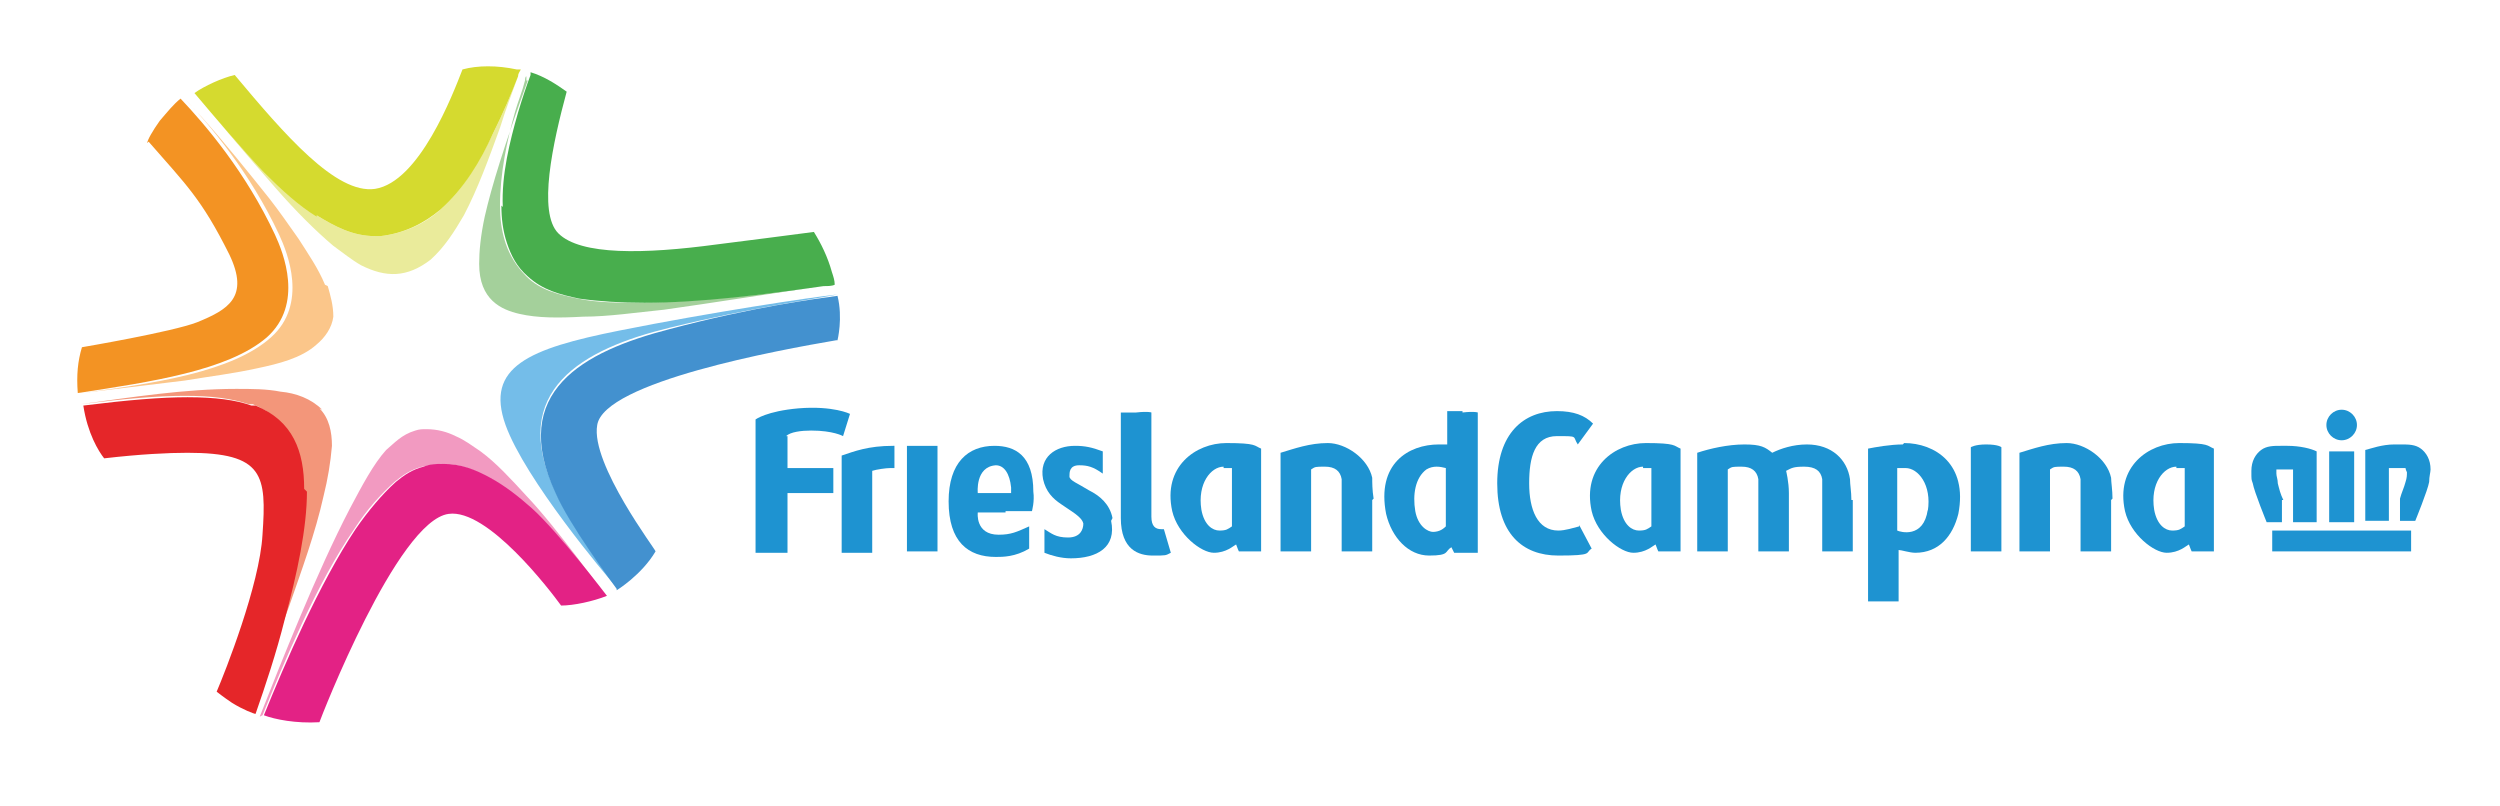 <?xml version="1.0" encoding="UTF-8"?>
<svg id="Laag_1" xmlns="http://www.w3.org/2000/svg" xmlns:xlink="http://www.w3.org/1999/xlink" version="1.1" viewBox="0 0 180 58">
  <!-- Generator: Adobe Illustrator 29.5.1, SVG Export Plug-In . SVG Version: 2.1.0 Build 141)  -->
  <defs>
    <style>
      .st0 {
        mask: url(#mask);
      }

      .st1 {
        fill: #4391cf;
      }

      .st1, .st2, .st3, .st4, .st5, .st6, .st7, .st8, .st9, .st10, .st11, .st12, .st13, .st14, .st15, .st16 {
        fill-rule: evenodd;
      }

      .st2 {
        fill: #f3967a;
      }

      .st3 {
        fill: #f29ac1;
      }

      .st4 {
        fill: #fff;
      }

      .st5 {
        fill: #1e93d1;
      }

      .st6 {
        fill: #eaeb9b;
      }

      .st7 {
        fill: #74bde9;
      }

      .st8 {
        fill: #e52629;
      }

      .st9 {
        fill: #e32285;
      }

      .st17 {
        mask: url(#mask-1);
      }

      .st10 {
        fill: #fbc68a;
      }

      .st11 {
        fill: #d5da2f;
      }

      .st12 {
        fill: #48ae4d;
      }

      .st13 {
        fill: #11447e;
      }

      .st18 {
        fill: #ab1926;
      }

      .st14 {
        fill: #a4d09b;
      }

      .st19 {
        display: none;
      }

      .st15 {
        fill: #f39323;
      }

      .st20 {
        fill: #1b1a1a;
      }

      .st16 {
        fill: #98172e;
      }
    </style>
    <mask id="mask" x="104.6" y="5.2" width="11.8" height="8.4" maskUnits="userSpaceOnUse">
      <g id="mask-21" data-name="mask-2">
        <polygon id="path-11" data-name="path-1" class="st4" points="104.6 5.2 116.4 5.2 116.4 13.6 104.6 13.6 104.6 5.2"/>
      </g>
    </mask>
    <mask id="mask-1" x="26.5" y="46.4" width="62" height="6.3" maskUnits="userSpaceOnUse">
      <g id="mask-41" data-name="mask-4">
        <polygon id="path-31" data-name="path-3" class="st4" points="26.5 46.4 88.6 46.4 88.6 52.8 26.5 52.8 26.5 46.4"/>
      </g>
    </mask>
  </defs>
  <g class="st19">
    <g id="mask-4">
      <polygon id="path-3" class="st4" points="26.5 46.4 88.6 46.4 88.6 52.8 26.5 52.8 26.5 46.4"/>
    </g>
    <g id="mask-2">
      <polygon id="path-1" class="st4" points="104.6 5.2 116.4 5.2 116.4 13.6 104.6 13.6 104.6 5.2"/>
    </g>
    <g id="CRV-OMNI-components">
      <g id="_x5F_CRV-OMNI-_x2F_-_xD83D__xDCF1_-Footer-corporate">
        <g id="Logo">
          <path id="Fill-1" class="st13" d="M43,23.9c0-6.7,5.2-10.8,11.1-10.8s5.5.8,7.3,2.1v4.7c-1.7-1.4-3.9-2.4-6.3-2.4s-6.1,2.2-6.1,6.4,2.6,6.4,6.1,6.4,4.7-1,6.3-2.4v4.7c-1.7,1.3-4.4,2.1-7.3,2.1-6,0-11.1-4.1-11.1-10.8"/>
          <path id="Fill-3" class="st16" d="M83.2,34.2h-6.1l-5.4-7.9h-1.5v7.9h-5.6V13.6h9.4c5,0,7.2,3,7.2,6.4s-1.5,5-4,5.8l6,8.5ZM72.6,22.7c2.1,0,3.1-1,3.1-2.7s-1-2.8-3.1-2.8h-2.4v5.5h2.4Z"/>
          <polygon id="Fill-5" class="st13" points="93 23.6 97.4 13.5 103.4 13.5 93.2 34.2 92.3 34.2 82.1 13.5 88.7 13.5 93 23.6"/>
          <path id="Fill-7" class="st13" d="M124.8,8.2s1.2,1.7,2.9,4c1.4-1.1,2.4-3,2.4-5.1v-1.4s-2.9,1.5-5.5,2.3c0,0,.1.2.2.2"/>
          <path id="Fill-9" class="st16" d="M136.4,27c-1,5.9-5.8,7.1-8.7,7.2h-28.8l28.2-7.2-7.6-16.4c-3.2-6.5-9.2-3.2-9.2-3.2,7.1-4.5,11.2-.3,13,2,0,0,13,17.7,13,17.7"/>
          <g id="Group-13">
            <g class="st0">
              <path id="Fill-11" class="st13" d="M112.8,9.5c1.9,1,2.9,2,3.6,4.1h-7.4c-2.9-.4-4.8-3.7-4.3-7l.2-1.4s7.1,3.9,7.9,4.3"/>
            </g>
          </g>
          <polygon id="Fill-14" class="st16" points="91 46.5 94.1 49.6 91 52.7 92.9 52.7 96 49.6 92.9 46.5 91 46.5"/>
          <g id="Group-18">
            <g class="st17">
              <path id="Fill-16" class="st13" d="M29.9,52.7c1.2,0,1.8-.7,1.8-1.7s-.5-1.4-1.2-1.5c.6-.1,1.1-.6,1.1-1.4s-.6-1.6-1.8-1.6h-3.2v6.1h3.3ZM29.5,49h-1.6v-1.3h1.6c.4,0,.7.3.7.7s-.3.7-.7.7h0ZM29.5,51.5h-1.7v-1.4h1.7c.5,0,.8.3.8.7s-.3.7-.8.7h0ZM37,52.7v-1.1h-3v-1.4h3v-1.1h-3v-1.3h3v-1.1h-4.3v6.1h4.3ZM40.7,52.7v-5h1.8v-1.1h-4.9v1.1h1.8v5h1.3ZM46.1,52.7v-5h1.8v-1.1h-4.9v1.1h1.8v5h1.3ZM53,52.7v-1.1h-3v-1.4h3v-1.1h-3v-1.3h3v-1.1h-4.3v6.1h4.3ZM59,52.7l-1.4-2.3c.7-.2,1.3-.7,1.3-1.8s-.8-2-2.1-2h-2.9v6.1h1.3v-2.2h1l1.2,2.2h1.5ZM56.7,49.3h-1.4v-1.7h1.4c.5,0,.9.3.9.8s-.4.8-.9.8h0ZM65.3,52.8c1.4,0,2.1-.7,2.6-1.5l-1.1-.5c-.3.5-.8.9-1.4.9-1.1,0-1.9-.9-1.9-2s.8-2,1.9-2,1.2.4,1.4.9l1.1-.6c-.4-.8-1.2-1.5-2.6-1.5s-3.3,1.3-3.3,3.2,1.4,3.2,3.3,3.2h0ZM71.5,52.8c1.9,0,3.2-1.3,3.2-3.2s-1.4-3.2-3.2-3.2-3.2,1.3-3.2,3.2,1.4,3.2,3.2,3.2h0ZM71.5,51.6c-1.1,0-1.9-.9-1.9-2s.7-2,1.9-2,1.9.9,1.9,2-.7,2-1.9,2h0ZM81.6,52.7l1.7-6.1h-1.5l-1.1,4.4-1.2-4.4h-1l-1.2,4.4-1.1-4.4h-1.5l1.8,6.1h1.4l1.1-4.2,1.1,4.2h1.4ZM86.1,52.8c1.7,0,2.5-.8,2.5-2,0-2.3-3.5-1.6-3.5-2.6s.3-.6.9-.6,1.3.2,1.8.7l.7-1c-.6-.6-1.4-.9-2.4-.9-1.4,0-2.3.8-2.3,1.9,0,2.3,3.5,1.6,3.5,2.6s-.3.7-1.1.7-1.5-.4-1.9-.8l-.7,1c.6.6,1.4,1,2.6,1h0Z"/>
            </g>
          </g>
          <path id="Fill-19" class="st13" d="M101.9,52.7c1.2,0,1.8-.7,1.8-1.7s-.5-1.4-1.2-1.5c.6-.1,1.1-.6,1.1-1.4s-.6-1.6-1.8-1.6h-3.2v6.1h3.3ZM101.5,49h-1.6v-1.3h1.6c.4,0,.7.3.7.7s-.3.7-.7.7h0ZM101.6,51.5h-1.7v-1.4h1.7c.5,0,.8.3.8.7s-.3.7-.8.7h0ZM109,52.7v-1.1h-3v-1.4h3v-1.1h-3v-1.3h3v-1.1h-4.3v6.1h4.3ZM112.8,52.7v-5h1.8v-1.1h-4.9v1.1h1.8v5h1.3ZM118.1,52.7v-5h1.8v-1.1h-4.9v1.1h1.8v5h1.3ZM125.1,52.7v-1.1h-3v-1.4h3v-1.1h-3v-1.3h3v-1.1h-4.3v6.1h4.3ZM131.1,52.7l-1.4-2.3c.7-.2,1.3-.7,1.3-1.8s-.8-2-2.1-2h-2.9v6.1h1.3v-2.2h1l1.2,2.2h1.5ZM128.8,49.3h-1.4v-1.7h1.4c.5,0,.9.3.9.8s-.4.8-.9.8h0ZM138.3,52.7v-1.1h-2.6v-5h-1.3v6.1h3.9ZM139.2,52.7h1.3v-6.1h-1.3v6.1ZM143,52.7v-2.5h3v-1.1h-3v-1.3h3v-1.1h-4.3v6.1h1.3ZM151.3,52.7v-1.1h-3v-1.4h3v-1.1h-3v-1.3h3v-1.1h-4.3v6.1h4.3Z"/>
        </g>
      </g>
    </g>
  </g>
  <g class="st19">
    <path class="st18" d="M15.9,16.5c.8.2,1.6.4,2.6.8,1.1.6.8,1.5-.9,2.9-.8-.6-1.7-1.2-2.6-1.6,2.1-1.7.7-2.1,0-2.2h0c.3,0,.7,0,1,.1h0ZM3.6,24.2c-.9-.2-1.6-.5-1.1-1.6.3-.4.7-1,1-1.5.6-.7.7-.8,1.3-1.5-.9.9-.8,1.4.3,1.6-.6.9-1.1,1.8-1.5,2.8ZM22.4,19.7c.9.9,1,1,1.4,1.6l.3.4c1.3,2.4-6.7,7-15.5,8.9-.2-1.1-.4-1.9-.5-3.3,8.2-1.8,15.6-6.2,13.6-8.2l.7.6h0ZM2.5,30.8c-1.1-.3-1.6-.5-1.7-1.3v-.4c0-1.3,0-1.3.2-2.1,0-.3.1-.7.2-1,0,.3-.2,1.1,1.5,1.4-.2,1.1-.3,2.2-.2,3.3h0ZM25.8,25.1c.4,1.3.4,1.4.6,2.4v.4c0,3.3-11.5,8.6-19.7,9.1-.5-.9-.8-1.6-1.3-3,8.8-.6,21.1-6.4,20.2-9.6l.2.6h0ZM3.2,34.5c.3.8.6,1.6,1,2.3-.9-.2-1.2-.4-1.6-.9-.7-1.2-.7-1.3-1.2-2.5l-.2-.8c.3.6.6.8,1.8,1.1,0,.2.2.5.2.7ZM26.3,31.8c-.3,1.2-.3,1.3-.6,2l-.3.8c-1.3,2.5-5.1,3.8-7.4,4.7-.2-.6-.3-1.1-.5-2.1,5.2-2,8.5-4.2,8.9-5.9v.5c-.1,0-.1,0-.1,0ZM8.3,40.9c-.4-.1-.5-.1-.9-.3h-.1c-1.1-.8-1.1-.8-1.7-1.3-.3-.3-.6-.6-.9-.8.4.3.6.4,1.3.6.7.7,1.5,1.3,2.3,1.8h0Z"/>
    <path class="st20" d="M35.7,34c-2.2-1.9-2.7-4.3-2.7-6.5s.5-4.1,2.6-6c1.6-1.5,3.7-2.3,6.9-2.3s2.2,0,3.2.2c.8.1,1.5.3,2.2.4.2,0,.3.1.3.3s0,.4-.1,1.2c0,.7,0,1.9,0,2.4,0,.3,0,.5-.3.5s-.2-.2-.2-.5c0-.8-.3-1.5-.9-2-.7-.8-2.4-1.3-4.4-1.3s-3.1.5-4.1,1.3c-1.6,1.5-2,3.6-2,5.7,0,5.2,4,7.8,6.9,7.8s3.1-.2,4-1.2c.4-.4.6-1,.8-1.5,0-.3.1-.4.3-.4s.2.2.2.3c0,.3-.3,2.2-.5,2.9-.1.4-.2.5-.6.6-.9.4-2.5.5-3.9.5-3,.1-5.5-.5-7.5-2.3h0ZM49.1,27.8c0-3.7,2.5-8.6,9-8.6s8.8,3.2,8.8,8.2-3.5,9-9.1,9c-6.3,0-8.8-4.7-8.8-8.6h0ZM63.9,28.2c0-4.9-2.8-7.9-6.4-7.9s-5.4,1.4-5.4,6.8,2.5,8.2,6.7,8.2,5.1-.8,5.1-7.1ZM70.4,33.1c0,1.7.3,2.3.8,2.4.4.1.8.2,1.1.2s.4,0,.4.2-.2.2-.5.2c-1.4,0-2.3,0-2.7,0s-1.2,0-2.4,0-.5,0-.5-.2.1-.2.3-.2c.3,0,.7,0,1-.1.6-.2.6-.8.7-2.7l.2-12.9c0-.4,0-.8.3-.8s.4.3.8.7c.3.3,3.6,3.8,6.8,7,1.5,1.5,4.4,4.6,4.8,5h.1l-.2-9.8c0-1.3-.2-1.7-.8-2-.3-.1-.8-.1-1.1-.1s-.4,0-.4-.2c0-.2.2-.2.6-.2,1.1,0,2.2,0,2.6,0s1.1,0,2.2,0,1.8,0,1.8.2-1.5.2-1.7.2-.4,0-.6,0c-.6.2-.8.6-.8,1.9l-.2,13.8c0,.5,0,.7-.3.7s-.5-.2-.8-.5c-1.4-1.3-4.2-4.2-6.5-6.4-2.4-2.4-4.8-5.1-5.2-5.5h0l.3,9.2h0Z"/>
    <path class="st20" d="M86.9,25.9c0-3.3,0-3.9,0-4.6,0-.8-.2-1.1-.9-1.2-.2,0-.5,0-.9,0s-2,0-2-.2,1.7-.2,2.1-.2c1.2,0,2.5,0,3.1,0s2,0,3.4,0c2.7,0,6.4,0,8.8,2.5,1.1,1.1,2.1,3,2.1,5.6s-1.2,4.9-2.4,6.1c-1,1-3.3,2.6-7.3,2.6s-1.7,0-2.5-.1-1.6-.1-2.2-.1-.7,0-1.2,0c-.5,0-1.1,0-1.5,0s-.4,0-.4-.2,0-.2.3-.2.6,0,.8,0c.4,0,.5-.6.6-1.2.1-.9.1-2.6.1-4.7v-3.9h0ZM89.7,28.3c0,2.3,0,4,0,4.4,0,.5,0,1.4.2,1.7.3.4,1.1.9,2.9.9s3.7-.4,5-1.6c1.4-1.2,1.8-3.2,1.8-5.4s-1.2-4.6-2.1-5.5c-2-1.9-4.5-2.2-6.2-2.2s-1.2,0-1.4.2c-.2,0-.3.2-.3.4,0,.8,0,2.6,0,4.4v2.8h0ZM104,27.8c0-3.7,2.5-8.6,9-8.6s8.8,3.2,8.8,8.2-3.5,9-9.1,9c-6.3,0-8.8-4.7-8.8-8.6h0ZM118.8,28.2c0-4.9-2.8-7.9-6.4-7.9s-5.4,1.4-5.4,6.8,2.5,8.2,6.7,8.2,5.1-.8,5.1-7.1Z"/>
    <path class="st20" d="M123.5,25.9c0-3.3,0-3.9,0-4.6,0-.8-.2-1.1-.9-1.2-.3,0-.6,0-.9,0-.2,0-.4,0-.4-.2s.2-.2.5-.2c1.2,0,2.5,0,3,0,.8,0,2.4,0,3.1,0,1.4,0,2.9.1,4,.9.6.4,1.5,1.5,1.5,3s-.7,3.1-2.9,4.9c1.9,2.4,3.5,4.4,4.7,5.8,1.2,1.3,2.1,1.4,2.4,1.5.2,0,.4,0,.6,0s.3,0,.3.2c0,.2-.2.2-.4.2h-2.1c-1.2,0-1.8-.1-2.3-.4-.9-.5-1.8-1.5-3-3.2-.9-1.2-1.9-2.7-2.2-3-.1-.2-.3-.2-.4-.2h-1.9c-.1,0-.2,0-.2.1v.3c0,2,0,3.8.1,4.7,0,.6.2,1.1.9,1.2.3,0,.8,0,1.1,0s.3,0,.3.2c0,.2-.2.2-.4.2-1.3,0-2.9,0-3.2,0s-1.8,0-2.7,0-.4,0-.4-.2,0-.2.3-.2.6,0,.8,0c.4,0,.5-.6.6-1.2.1-.9.1-2.6.1-4.7v-3.8h0ZM126.1,27.6c0,.2,0,.3.2.4.5.2,1.1.2,1.7.2.9,0,1.2,0,1.6-.4.6-.5,1.3-1.5,1.3-3.3,0-3.1-2-4-3.3-4s-.9,0-1.2,0c-.2,0-.2.1-.2.3v6.7Z"/>
    <path class="st18" d="M143.2,24.7c.7,0,1.3.1,1.8.3.5.2.8.4,1,.8s.3.6.4.8c0,.2.1.4.1.7v6.1c0,.4,0,.7-.2,1s-.3.6-.5.9c-.2.3-.6.5-1.1.7s-1.1.2-1.8.2-1.5-.1-2.3-.3v-1.1c.7.2,1.4.3,2.2.3s1,0,1.3-.1c.4-.1.6-.2.8-.4.2-.2.3-.3.3-.5,0-.2,0-.4,0-.6v-.8c-.6.2-1.3.3-1.9.3-.4,0-.7,0-1-.1-.3,0-.6-.2-1-.4s-.6-.4-.9-.7c-.2-.3-.4-.7-.6-1.1s-.2-1-.2-1.7.1-1.6.3-2.2.5-1,.9-1.3c.3-.3.7-.4,1.1-.6.3-.1.7-.2,1.1-.2h0ZM145.3,31.4v-4.2c0-.9-.7-1.4-2-1.4s-.5,0-.8.1-.5.2-.7.4c-.3.2-.4.5-.6,1-.1.4-.2,1-.2,1.6s0,1.1.2,1.5.3.7.6.9c.3.2.5.3.8.4.3,0,.5.1.9.1.7,0,1.3-.1,1.9-.4h0ZM152.7,25.8c-.9,0-1.9.2-2.8.4v6.8h-1.2v-7.5c1.2-.5,2.5-.8,4-.8v1.1ZM156.2,24.9c.4-.1.9-.2,1.3-.2s.9,0,1.3.2c.4.1.8.3,1.2.6.4.3.7.7.9,1.3s.3,1.3.3,2.1-.1,1.5-.3,2.1-.5,1-.9,1.3c-.4.3-.8.5-1.2.6s-.9.2-1.3.2-.9,0-1.3-.2-.8-.3-1.2-.6c-.4-.3-.7-.7-.9-1.3-.3-.6-.4-1.3-.4-2.1s.1-1.5.3-2.1c.2-.6.5-1,.9-1.3.4-.3.8-.5,1.2-.6ZM155.5,31.3c.4.5,1.1.8,2,.8s1.6-.2,2-.7c.4-.5.6-1.3.6-2.4s-.2-1.9-.6-2.4c-.4-.5-1.1-.7-2-.7s-1.6.3-2,.8c-.4.5-.6,1.3-.6,2.4s.2,1.8.6,2.3h0ZM169,24.9h1.2v4.7c0,1.1-.3,2-.9,2.6s-1.4.9-2.5.9-1.9-.3-2.5-.9c-.6-.6-.9-1.5-.9-2.6v-4.7h1.2v4.8c0,.8.2,1.4.5,1.8s.9.6,1.7.6,1.3-.2,1.7-.6.5-1,.5-1.8v-4.8h0ZM175.7,24.7c.3,0,.6,0,.9,0s.6.2.9.4.6.4.9.7c.2.3.4.7.6,1.3.2.5.3,1.2.3,1.9s-.1,1.5-.3,2.1c-.2.6-.5,1-.9,1.3s-.8.5-1.2.6c-.4.1-.8.2-1.3.2-.7,0-1.4-.1-2-.3v3.2h-1.2v-8.8c0-.2,0-.4.1-.7s.2-.5.4-.8c.2-.3.5-.6,1-.8s1.1-.3,1.8-.3h0ZM175.5,32c.9,0,1.6-.2,1.9-.7.4-.5.6-1.2.6-2.3s0-1.2-.2-1.7c-.2-.5-.4-.8-.6-1s-.5-.3-.8-.4-.5-.1-.8-.1c-1.5,0-2.2.5-2.2,1.5v4.4c.6.3,1.3.4,2,.4Z"/>
  </g>
  <path class="st14" d="M38,5.8c-1.7,4.7-2.6,7.6-3.1,9.8-.3,1.4-.4,2.5-.4,3.4,0,2.6,1.6,3.3,2.9,3.6,1.3.3,2.8.3,4.6.2,1.8,0,3.8-.3,5.8-.5,2.9-.4,8.6-1.3,11.4-1.7-4.1.6-8.9,1.1-12.9,1.2-1.7,0-3.3,0-4.7-.3-1.4-.3-2.7-.6-3.7-1.6-.7-.7-1.2-1.5-1.5-2.4-.3-.9-.4-1.8-.4-2.7,0-2.3.5-4.7,1.1-6.8.2-.7.5-1.4.7-2.2,0,0,0-.3.1-.3v.3Z"/>
  <path class="st12" d="M36.1,14.8c0,.9.1,1.8.4,2.7.3.9.7,1.7,1.5,2.4,1.1,1,2.3,1.3,3.7,1.6,1.4.2,3,.3,4.7.3,4,0,8.7-.6,12.9-1.2.3,0,.6,0,.8-.1,0-.3-.1-.6-.2-.9-.3-1.1-.8-2.1-1.3-2.9-2.3.3-4.6.6-7,.9-5.2.7-9.8.8-11.4-.8-1.5-1.5-.4-6.5.6-10.2-.7-.5-1.6-1.1-2.6-1.4,0,0,0,.2,0,.2-.3.8-.6,1.7-.9,2.7-.6,2.1-1.2,4.5-1.1,6.8Z"/>
  <path class="st3" d="M18.9,51.5c1.5-3.7,3.9-9.5,6.6-13.4.9-1.4,1.9-2.5,2.9-3.4.6-.5,1.2-.9,2-1.1.5-.1.9-.2,1.4-.2,1.3,0,2.3.4,3.4,1,1.1.6,2.1,1.4,3,2.2,1.9,1.6,5.4,6.3,5.4,6.3h0s-3.5-4.9-5.7-7.2c-1.1-1.2-2.2-2.4-3.3-3.2-.6-.4-1.1-.8-1.8-1.1-.6-.3-1.3-.5-2.1-.5-.3,0-.5,0-.8.1-1,.3-1.5.9-2.1,1.4-.9,1-1.7,2.5-2.6,4.2-2.4,4.6-5,11.2-6.5,15h0Z"/>
  <path class="st9" d="M40.4,43.6c.9,0,2.3-.3,3.3-.7,0,0-3.5-4.6-5.4-6.3-.9-.8-1.9-1.6-3-2.2-1.1-.6-2.1-1-3.4-1-.5,0-.9,0-1.4.2-.8.2-1.4.6-2,1.1-1,.9-2,2.1-2.9,3.4-2.6,3.9-5.1,9.7-6.6,13.4.8.3,2.3.6,4,.5.1-.3,5.6-14.5,9.3-15,2.8-.4,7.3,5.5,8.1,6.6Z"/>
  <path class="st7" d="M48.2,23.6c6.1-1.5,10.7-2.1,12.1-2.4-1.9.2-9.2,1.3-15.7,2.6-6.5,1.3-9.7,2.6-8.2,6.8,1.4,3.9,7.2,10.8,8,11.7-.5-.7-3.4-4.6-4.4-6.9-3.5-7.3,2-10.3,8.2-11.8Z"/>
  <path class="st1" d="M60.3,24.5s.4-1.6,0-3.2c0,0,0,0,0,0-1.5.2-6.1.8-12.1,2.4-6.2,1.6-11.6,4.5-8.2,11.8,1,2.3,3.9,6.2,4.4,6.9,0,0,0,.1,0,.1,0,0,1.8-1.1,2.8-2.8h0c.1,0-4.7-6.3-4.2-9.1.5-3.1,13.1-5.4,17.2-6.1Z"/>
  <path class="st6" d="M14.7,7.4s0,0,0,.1c1.1,1.3,2.9,3.5,5.2,6.1,1.4,1.6,2.8,3,4.1,4.1.7.5,1.3,1,2,1.4,1.8.9,3.3.9,5-.4,1-.9,1.7-2,2.4-3.2,1-1.9,1.8-4.1,2.6-6.3.4-1.3.9-2.6,1.3-3.7-.5,1.3-1.1,2.7-1.8,4.1-1,2-2.1,4-3.8,5.5-1.1,1-2.6,1.7-4.3,1.9-.1,0-.3,0-.4,0-1.6,0-2.9-.7-4.2-1.5-1.3-.8-2.5-2-3.8-3.2-1.4-1.4-2.9-3.1-4.3-4.8,0,0,0,0,0,0h0Z"/>
  <path class="st11" d="M22.8,15.5c1.3.8,2.6,1.5,4.2,1.5.1,0,.3,0,.4,0,1.7-.2,3.1-.9,4.3-1.9,1.7-1.5,2.9-3.5,3.8-5.5.7-1.4,1.3-2.8,1.8-4.1,0-.2.1-.3.2-.5,0,0-.2,0-.3,0-1.4-.3-2.8-.3-3.9,0-.7,1.8-3.1,8.1-6.3,8.6-2.8.4-6.5-3.9-10.1-8.2-.9.2-2.2.8-2.9,1.3,0,0,0,0,0,0,1.6,1.9,3.3,3.9,5,5.7,1.3,1.3,2.5,2.4,3.8,3.2Z"/>
  <path class="st10" d="M23.4,20.5c-.5-1.2-1.2-2.2-1.9-3.3-.7-1-1.4-2-2.1-2.9-1.6-2-3.2-4-4.9-5.9-.4-.4-.8-.9-1.2-1.3,0,0,0,0,0,0,1.8,1.9,4.7,5.3,6.8,9.8.6,1.3,2.1,5-.6,7.4-2.8,2.5-8.4,3.3-13.6,4,2.5-.3,4.9-.6,7.4-.9,1.8-.3,3.5-.5,5.3-.9,1.4-.3,3.1-.7,4.2-1.7.6-.5,1.1-1.2,1.2-2,0-.8-.2-1.5-.4-2.2Z"/>
  <path class="st15" d="M10.7,10.2c2.7,3.1,3.8,4.1,5.8,8.1,1.5,3.1-.1,4-2.3,4.9-1.8.7-8.3,1.8-8.3,1.8h0c-.3,1-.4,2-.3,3.3h0c5.2-.8,10.8-1.6,13.6-4,2.7-2.4,1.2-6.1.6-7.4-2.1-4.5-5-7.9-6.8-9.8,0,0,0,0,0,0-.5.4-.9.9-1.5,1.6-.5.7-.9,1.4-.9,1.6"/>
  <path class="st2" d="M23.2,29.5c-.8-.8-1.9-1.2-3-1.3-1-.2-2.1-.2-3.2-.2-3.7,0-7.5.6-11.2,1.1h0c3.2-.4,5.6-.6,7.5-.6,2,0,3.4.2,4.6.6,0,0,.2,0,.2,0,0,0,0,0,.1,0,0,0,0,0,0,0,2.7,1.1,3.5,3.3,3.5,6,0,2.6-.7,5.9-1.6,9.2-.7,2.4-1.4,4.8-2.1,6.8.9-2.5,1.9-4.9,2.8-7.4.9-2.6,1.9-5.3,2.5-8,.3-1.2.5-2.4.6-3.6,0-1-.2-2-.9-2.7Z"/>
  <path class="st8" d="M21.9,35.2c0-2.7-.8-4.9-3.5-6,0,0,0,0,0,0,0,0,0,0-.1,0,0,0-.2,0-.2,0-1.1-.4-2.6-.6-4.6-.6-1.9,0-4.3.2-7.5.6.3,2,1.1,3.3,1.5,3.8,2.6-.3,4.6-.4,6-.4,5.5,0,5.7,1.6,5.4,5.9-.2,3.6-2.7,9.9-3.3,11.3,0,0,.5.4,1.1.8.8.5,1.6.8,1.7.8,0,0,0,0,0,0,.7-2,1.5-4.4,2.1-6.8.9-3.3,1.6-6.6,1.6-9.2Z"/>
  <path class="st5" d="M98.8,36v3.7h-2.2v-4.1c0-.4,0-.8,0-1.1-.1-.6-.5-.9-1.2-.9s-.7,0-1,.2v5.9h-2.2v-7.1c1-.3,2.1-.7,3.4-.7s2.9,1.1,3.2,2.5c0,.3,0,.9.1,1.5Z"/>
  <path class="st5" d="M152,36v3.7h-2.2v-4.1c0-.4,0-.8,0-1.1-.1-.6-.5-.9-1.2-.9s-.7,0-1,.2v5.9h-2.2v-7.1c1-.3,2.1-.7,3.4-.7s2.9,1.1,3.2,2.5c0,.3.1.9.1,1.5Z"/>
  <path class="st5" d="M88.1,33.6c-.9,0-1.9,1.2-1.6,3.1.2,1.1.8,1.5,1.3,1.5s.6-.1.9-.3v-4.2c-.2,0-.4,0-.6,0ZM90.8,39.7h-1.6s-.1-.2-.2-.5c-.2.1-.7.6-1.6.6s-2.6-1.3-3-3c-.7-3.2,1.7-4.9,3.9-4.9s2,.2,2.5.4v7.3Z"/>
  <path class="st5" d="M118.3,33.6c-.9,0-1.9,1.2-1.6,3.1.2,1.1.8,1.5,1.3,1.5s.6-.1.9-.3v-4.2c-.2,0-.4,0-.6,0ZM121,39.7h-1.6s-.1-.2-.2-.5c-.2.1-.7.6-1.6.6s-2.6-1.3-3-3c-.7-3.2,1.7-4.9,3.9-4.9s2,.2,2.5.4v7.3Z"/>
  <path class="st5" d="M156.7,33.6c-.9,0-1.9,1.2-1.6,3.1.2,1.1.8,1.5,1.3,1.5s.6-.1.9-.3v-4.2c-.2,0-.4,0-.6,0ZM159.4,39.7h-1.6s-.1-.2-.2-.5c-.2.1-.7.6-1.6.6s-2.6-1.3-3-3c-.7-3.2,1.7-4.9,3.9-4.9s2,.2,2.5.4v7.3Z"/>
  <path class="st5" d="M133.4,36v3.7s-2.2,0-2.2,0v-4.1c0-.4,0-.8,0-1.1-.1-.6-.5-.9-1.3-.9s-.9.1-1.3.3c0,0,.2.8.2,1.6v4.2s-2.2,0-2.2,0v-4.1c0-.4,0-.8,0-1.1-.1-.6-.5-.9-1.2-.9s-.7,0-1,.2v5.9h-2.2v-7.1c.9-.3,2.2-.6,3.4-.6s1.5.2,2,.6c.6-.3,1.5-.6,2.5-.6,1.8,0,2.9,1.1,3.1,2.5,0,.4.1.9.1,1.5Z"/>
  <path class="st5" d="M138.8,36.7c-.3,2.1-2,1.6-2.2,1.5v-4.5c.1,0,.4,0,.6,0,.9,0,1.9,1.2,1.6,3.1ZM137,32c-.9,0-2,.2-2.5.3v11h2.2v-3.7c.2,0,.8.2,1.2.2,1.7,0,2.7-1.2,3.1-2.8.7-3.6-1.7-5.1-3.9-5.1Z"/>
  <path class="st5" d="M80.1,37.3c-.2-1-.9-1.6-1.7-2-.8-.5-1.4-.7-1.4-1,0-.3,0-.8.7-.8.6,0,1,.1,1.7.6v-1.6c-.8-.3-1.3-.4-2-.4-1.4,0-2.6.8-2.3,2.4.2.9.7,1.4,1.3,1.8.7.5,1.5.9,1.6,1.4,0,.4-.2,1-1.1,1s-1.2-.3-1.7-.6v1.7c.5.2,1.2.4,1.9.4,1.9,0,3.3-.8,2.9-2.7Z"/>
  <path class="st5" d="M64.3,32.1c-1.8,0-2.8.4-3.7.7v7h2.2v-5.9c.3-.1,1-.2,1.3-.2s.2,0,.3,0v-1.6s0,0-.1,0Z"/>
  <path class="st5" d="M67.4,39.7h-2.1v-7.6s.3,0,1.1,0c.9,0,1.1,0,1.1,0v7.6Z"/>
  <path class="st5" d="M83.9,38.1c0,0-.2,0-.3,0-.4,0-.7-.2-.7-.9v-7.5s-.2-.1-1.1,0c-.8,0-1.1,0-1.1,0h0v7.6c0,2.3,1.3,2.7,2.3,2.7s.9,0,1.3-.2l-.5-1.7Z"/>
  <path class="st5" d="M144,39.7h-2.1v-7.5s.3-.2,1.1-.2c.9,0,1.1.2,1.1.2v7.5Z"/>
  <path class="st5" d="M113.7,37.9c-.4.1-1,.3-1.5.3-1.5,0-2.1-1.5-2.1-3.4s.4-3.4,2-3.4,1.1,0,1.5.6l1.1-1.5c-.6-.6-1.4-.9-2.6-.9-2.4,0-4.3,1.6-4.3,5.2s1.8,5.2,4.4,5.2,1.9-.2,2.4-.5l-.9-1.7Z"/>
  <path class="st5" d="M103.2,38.3c-.4,0-1.1-.4-1.3-1.5-.2-1.2,0-2.4.8-3,.5-.3,1-.2,1.4-.1v4.2c-.3.3-.6.4-1,.4ZM105.3,29.6c-.8,0-1.1,0-1.1,0v2.4c-.2,0-.4,0-.6,0-2.2,0-4.5,1.4-3.8,5,.4,1.7,1.6,3,3.1,3s1.1-.3,1.6-.6l.2.4h1.7v-10.1s-.2-.1-1.1,0Z"/>
  <path class="st5" d="M71.7,33.5s0,0,0,0h0c.6,0,1,.6,1.1,1.6v.4h-2.4s-.2-1.9,1.3-2ZM72.4,36.8c.4,0,1,0,1.4,0h.5s.2-.7.1-1.4c0-2.6-1.3-3.3-2.8-3.3h0c-1.9,0-3.3,1.2-3.3,4h0c0,2.9,1.4,4,3.4,4,0,0,0,0,0,0,.5,0,1.4,0,2.4-.6v-1.6c-.9.4-1.3.6-2.2.6-1.7,0-1.5-1.6-1.5-1.6h2Z"/>
  <path class="st5" d="M56.6,31.4c.3-.3,1.1-.4,1.8-.4,1.6,0,2.3.4,2.3.4l.5-1.6s-1.2-.6-3.7-.4c-2.3.2-3.1.8-3.1.8v9.6h2.3v-4.3h3.3v-1.8h-3.3v-2.3Z"/>
  <path class="st5" d="M169.7,30.6c0,.6-.5,1.1-1.1,1.1s-1.1-.5-1.1-1.1.5-1.1,1.1-1.1,1.1.5,1.1,1.1Z"/>
  <path class="st5" d="M175,33.8c0-.7-.3-1.2-.7-1.5-.4-.3-.9-.3-1.4-.3s-.4,0-.5,0c-.9,0-1.7.3-2.1.4v5.1h1.7v-3.8c.3,0,.6,0,.8,0s.4,0,.4,0c0,0,0,.1.1.3,0,.2,0,.4-.1.7-.1.4-.3.8-.4,1.2v1.6h1.1s.9-2.2,1-2.8c0-.4.1-.7.1-.9Z"/>
  <path class="st5" d="M163.6,39.7h10v-1.5h-10v1.5Z"/>
  <path class="st5" d="M169.5,32.5s-.2,0-.9,0-.9,0-.9,0v5.1h1.8v-5.1Z"/>
  <path class="st5" d="M164.4,36c-.2-.4-.3-.8-.4-1.2,0-.3-.1-.5-.1-.7,0-.2,0-.2,0-.3,0,0,.2,0,.4,0s.5,0,.8,0v3.8h1.7v-5.1c-.4-.2-1.2-.4-2.1-.4-.2,0-.3,0-.5,0-.5,0-1,0-1.4.3-.4.3-.7.8-.7,1.5s0,.6.1.9c.1.6,1,2.8,1,2.8h1.1v-1.6Z"/>
</svg>